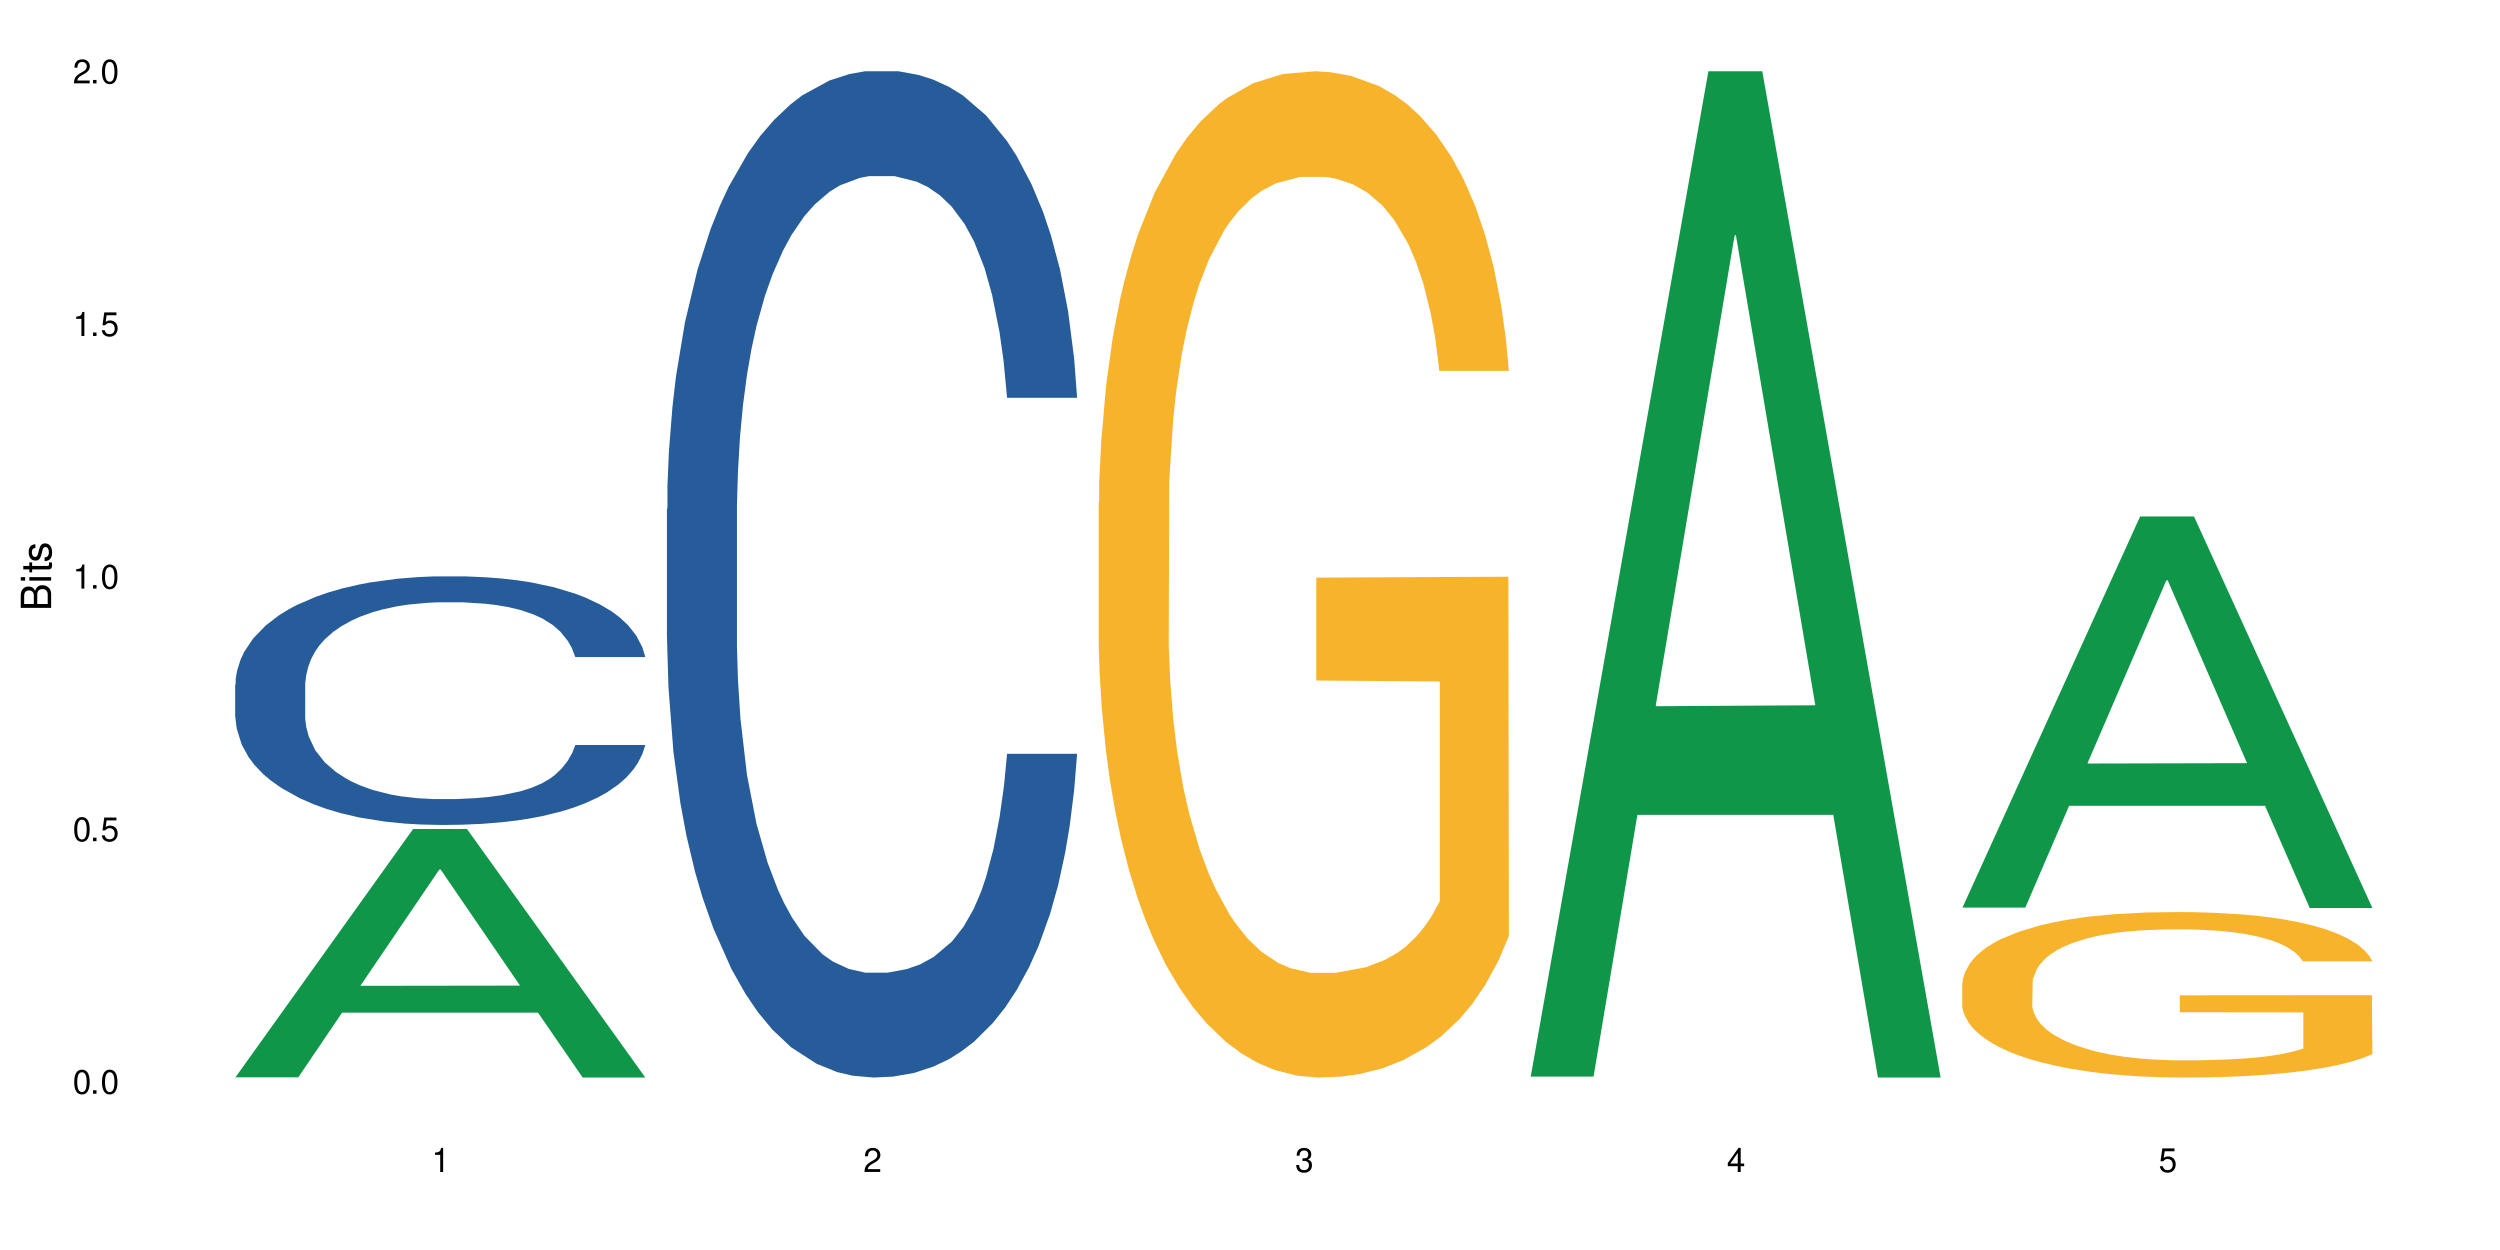 <?xml version="1.0" encoding="UTF-8"?>
<svg xmlns="http://www.w3.org/2000/svg" xmlns:xlink="http://www.w3.org/1999/xlink" width="720" height="360" viewBox="0 0 720 360">
<defs>
<g>
<g id="glyph-0-0">
</g>
<g id="glyph-0-1">
<path d="M 2.641 -6.938 C 2 -6.938 1.422 -6.656 1.078 -6.172 C 0.641 -5.562 0.406 -4.641 0.406 -3.359 C 0.406 -1.016 1.188 0.219 2.641 0.219 C 4.078 0.219 4.859 -1.016 4.859 -3.297 C 4.859 -4.641 4.656 -5.547 4.203 -6.172 C 3.844 -6.656 3.281 -6.938 2.641 -6.938 Z M 2.641 -6.188 C 3.547 -6.188 4 -5.25 4 -3.375 C 4 -1.406 3.562 -0.484 2.625 -0.484 C 1.734 -0.484 1.281 -1.438 1.281 -3.344 C 1.281 -5.25 1.734 -6.188 2.641 -6.188 Z M 2.641 -6.188 "/>
</g>
<g id="glyph-0-2">
<path d="M 1.828 -1 L 0.828 -1 L 0.828 0 L 1.828 0 Z M 1.828 -1 "/>
</g>
<g id="glyph-0-3">
<path d="M 4.562 -6.797 L 1.062 -6.797 L 0.547 -3.094 L 1.328 -3.094 C 1.719 -3.562 2.047 -3.734 2.578 -3.734 C 3.484 -3.734 4.062 -3.109 4.062 -2.094 C 4.062 -1.125 3.484 -0.531 2.578 -0.531 C 1.828 -0.531 1.375 -0.906 1.188 -1.672 L 0.328 -1.672 C 0.453 -1.109 0.547 -0.844 0.75 -0.594 C 1.125 -0.078 1.828 0.219 2.594 0.219 C 3.969 0.219 4.922 -0.781 4.922 -2.219 C 4.922 -3.562 4.031 -4.484 2.719 -4.484 C 2.25 -4.484 1.859 -4.359 1.469 -4.062 L 1.734 -5.969 L 4.562 -5.969 Z M 4.562 -6.797 "/>
</g>
<g id="glyph-0-4">
<path d="M 2.484 -4.938 L 2.484 0 L 3.328 0 L 3.328 -6.938 L 2.766 -6.938 C 2.469 -5.875 2.281 -5.734 0.984 -5.562 L 0.984 -4.938 Z M 2.484 -4.938 "/>
</g>
<g id="glyph-0-5">
<path d="M 4.859 -0.828 L 1.281 -0.828 C 1.359 -1.406 1.672 -1.781 2.5 -2.281 L 3.469 -2.828 C 4.406 -3.344 4.906 -4.062 4.906 -4.906 C 4.906 -5.484 4.672 -6.031 4.266 -6.406 C 3.859 -6.766 3.375 -6.938 2.719 -6.938 C 1.859 -6.938 1.219 -6.625 0.844 -6.031 C 0.609 -5.672 0.5 -5.234 0.484 -4.531 L 1.328 -4.531 C 1.359 -5.016 1.406 -5.281 1.531 -5.516 C 1.75 -5.938 2.188 -6.203 2.703 -6.203 C 3.469 -6.203 4.031 -5.641 4.031 -4.891 C 4.031 -4.344 3.719 -3.859 3.125 -3.516 L 2.234 -3 C 0.812 -2.172 0.406 -1.531 0.328 -0.016 L 4.859 -0.016 Z M 4.859 -0.828 "/>
</g>
<g id="glyph-0-6">
<path d="M 2.125 -3.188 L 2.578 -3.188 C 3.5 -3.188 3.984 -2.766 3.984 -1.922 C 3.984 -1.062 3.469 -0.531 2.594 -0.531 C 1.656 -0.531 1.203 -1 1.156 -2.016 L 0.312 -2.016 C 0.344 -1.453 0.438 -1.094 0.609 -0.781 C 0.953 -0.109 1.625 0.219 2.547 0.219 C 3.953 0.219 4.859 -0.625 4.859 -1.938 C 4.859 -2.828 4.516 -3.297 3.703 -3.594 C 4.344 -3.844 4.656 -4.328 4.656 -5.031 C 4.656 -6.219 3.875 -6.938 2.578 -6.938 C 1.203 -6.938 0.484 -6.172 0.453 -4.703 L 1.297 -4.703 C 1.312 -5.125 1.344 -5.359 1.453 -5.578 C 1.641 -5.969 2.062 -6.203 2.594 -6.203 C 3.344 -6.203 3.797 -5.75 3.797 -5 C 3.797 -4.516 3.609 -4.219 3.25 -4.047 C 3.016 -3.953 2.703 -3.922 2.125 -3.906 Z M 2.125 -3.188 "/>
</g>
<g id="glyph-0-7">
<path d="M 3.141 -1.672 L 3.141 0 L 3.984 0 L 3.984 -1.672 L 4.984 -1.672 L 4.984 -2.438 L 3.984 -2.438 L 3.984 -6.938 L 3.359 -6.938 L 0.266 -2.578 L 0.266 -1.672 Z M 3.141 -2.438 L 1 -2.438 L 3.141 -5.5 Z M 3.141 -2.438 "/>
</g>
<g id="glyph-1-0">
</g>
<g id="glyph-1-1">
<path d="M 0 -0.953 L 0 -4.891 C 0 -5.719 -0.234 -6.344 -0.734 -6.797 C -1.188 -7.234 -1.812 -7.469 -2.5 -7.469 C -3.547 -7.469 -4.188 -7 -4.625 -5.875 C -4.984 -6.688 -5.625 -7.094 -6.531 -7.094 C -7.172 -7.094 -7.734 -6.859 -8.141 -6.391 C -8.562 -5.922 -8.75 -5.344 -8.75 -4.5 L -8.75 -0.953 Z M -4.984 -2.062 L -7.766 -2.062 L -7.766 -4.219 C -7.766 -4.844 -7.688 -5.203 -7.453 -5.5 C -7.219 -5.812 -6.859 -5.969 -6.375 -5.969 C -5.891 -5.969 -5.531 -5.812 -5.297 -5.5 C -5.062 -5.203 -4.984 -4.844 -4.984 -4.219 Z M -0.984 -2.062 L -4 -2.062 L -4 -4.781 C -4 -5.766 -3.438 -6.359 -2.484 -6.359 C -1.547 -6.359 -0.984 -5.766 -0.984 -4.781 Z M -0.984 -2.062 "/>
</g>
<g id="glyph-1-2">
<path d="M -6.281 -1.797 L -6.281 -0.797 L 0 -0.797 L 0 -1.797 Z M -8.75 -1.797 L -8.75 -0.797 L -7.484 -0.797 L -7.484 -1.797 Z M -8.75 -1.797 "/>
</g>
<g id="glyph-1-3">
<path d="M -6.281 -3.047 L -6.281 -2.016 L -8.016 -2.016 L -8.016 -1.016 L -6.281 -1.016 L -6.281 -0.172 L -5.469 -0.172 L -5.469 -1.016 L -0.719 -1.016 C -0.078 -1.016 0.281 -1.453 0.281 -2.234 C 0.281 -2.5 0.25 -2.719 0.188 -3.047 L -0.641 -3.047 C -0.609 -2.906 -0.594 -2.766 -0.594 -2.562 C -0.594 -2.141 -0.719 -2.016 -1.156 -2.016 L -5.469 -2.016 L -5.469 -3.047 Z M -6.281 -3.047 "/>
</g>
<g id="glyph-1-4">
<path d="M -4.531 -5.25 C -5.766 -5.25 -6.469 -4.422 -6.469 -2.969 C -6.469 -1.516 -5.719 -0.562 -4.547 -0.562 C -3.562 -0.562 -3.094 -1.062 -2.734 -2.562 L -2.516 -3.484 C -2.344 -4.188 -2.094 -4.469 -1.641 -4.469 C -1.047 -4.469 -0.641 -3.875 -0.641 -3 C -0.641 -2.453 -0.797 -2 -1.062 -1.75 C -1.25 -1.594 -1.422 -1.531 -1.875 -1.469 L -1.875 -0.406 C -0.422 -0.453 0.281 -1.266 0.281 -2.922 C 0.281 -4.5 -0.5 -5.516 -1.719 -5.516 C -2.656 -5.516 -3.172 -4.984 -3.469 -3.734 L -3.703 -2.766 C -3.891 -1.953 -4.156 -1.609 -4.594 -1.609 C -5.188 -1.609 -5.547 -2.125 -5.547 -2.938 C -5.547 -3.75 -5.203 -4.172 -4.531 -4.203 Z M -4.531 -5.25 "/>
</g>
</g>
</defs>
<rect x="-72" y="-36" width="864" height="432" fill="rgb(100%, 100%, 100%)" fill-opacity="1"/>
<path fill-rule="nonzero" fill="rgb(6.275%, 58.824%, 28.235%)" fill-opacity="1" d="M 67.73 310.266 L 67.855 310.199 L 118.973 238.754 L 134.496 238.754 L 185.859 310.332 L 167.812 310.332 L 154.941 291.648 L 98.523 291.648 L 85.906 310.266 L 67.73 310.266 L 103.953 283.918 L 149.766 283.852 L 126.922 250.449 L 126.668 250.383 L 126.418 250.582 L 103.824 283.852 L 103.953 283.918 Z M 67.73 310.266 "/>
<path fill-rule="nonzero" fill="rgb(14.51%, 36.078%, 60%)" fill-opacity="1" d="M 67.73 197.156 L 67.875 197.09 L 67.875 195.52 L 68.309 193.031 L 69.316 189.891 L 70.324 187.734 L 72.918 183.875 L 76.52 180.145 L 80.266 177.266 L 83 175.562 L 85.449 174.254 L 91.07 171.836 L 94.672 170.59 L 98.559 169.48 L 103.312 168.367 L 106.77 167.711 L 114.551 166.664 L 120.312 166.207 L 124.777 166.012 L 134.43 166.012 L 140.191 166.273 L 144.371 166.602 L 148.98 167.125 L 152.871 167.711 L 159.641 169.152 L 165.691 170.984 L 168.43 172.031 L 172.75 174.059 L 176.062 176.023 L 178.367 177.723 L 180.961 180.145 L 183.266 183.09 L 184.996 186.426 L 185.859 189.238 L 165.691 189.238 L 164.684 186.621 L 163.531 184.594 L 161.371 181.91 L 159.211 180.012 L 156.184 178.117 L 153.445 176.871 L 149.699 175.629 L 146.387 174.844 L 142.93 174.254 L 139.617 173.863 L 133.277 173.469 L 125.93 173.469 L 123.195 173.602 L 117.574 174.125 L 114.551 174.582 L 110.23 175.5 L 107.203 176.348 L 103.602 177.656 L 101.152 178.77 L 98.129 180.473 L 95.965 181.977 L 93.52 184.137 L 92.078 185.77 L 90.781 187.602 L 89.629 189.762 L 88.766 192.051 L 88.188 194.473 L 87.898 196.828 L 87.898 206.969 L 88.188 209.324 L 88.906 212.074 L 90.781 216.062 L 93.52 219.531 L 96.688 222.281 L 99.711 224.242 L 101.441 225.16 L 103.746 226.207 L 107.348 227.516 L 112.535 228.824 L 115.559 229.348 L 120.168 229.871 L 124.922 230.133 L 131.262 230.133 L 136.879 229.871 L 140.625 229.543 L 144.516 229.02 L 149.844 227.906 L 153.16 226.859 L 156.039 225.617 L 158.199 224.375 L 159.641 223.328 L 161.801 221.297 L 163.531 219.074 L 164.828 216.785 L 165.691 214.559 L 185.859 214.559 L 184.996 217.176 L 183.699 219.727 L 182.402 221.625 L 180.387 223.914 L 178.082 225.945 L 174.77 228.234 L 172.031 229.738 L 168.43 231.375 L 165.117 232.617 L 161.516 233.73 L 156.184 235.039 L 152.727 235.691 L 148.98 236.281 L 144.516 236.805 L 138.898 237.262 L 132.848 237.523 L 127.227 237.59 L 121.176 237.461 L 116.711 237.199 L 110.805 236.609 L 103.457 235.43 L 98.129 234.188 L 93.949 232.945 L 90.348 231.637 L 86.316 229.871 L 81.129 226.992 L 77.961 224.766 L 75.797 222.934 L 73.348 220.383 L 71.621 218.094 L 69.605 214.43 L 68.164 209.781 L 67.73 206.184 Z M 67.73 197.156 "/>
<path fill-rule="nonzero" fill="rgb(14.51%, 36.078%, 60%)" fill-opacity="1" d="M 192.078 146.621 L 192.223 146.355 L 192.223 140 L 192.652 129.934 L 193.664 117.215 L 194.672 108.477 L 197.266 92.844 L 200.863 77.746 L 204.609 66.09 L 207.348 59.203 L 209.797 53.902 L 215.414 44.102 L 219.016 39.07 L 222.906 34.566 L 227.66 30.062 L 231.117 27.414 L 238.898 23.176 L 244.66 21.32 L 249.125 20.527 L 258.777 20.527 L 264.539 21.586 L 268.719 22.91 L 273.328 25.031 L 277.219 27.414 L 283.988 33.242 L 290.039 40.66 L 292.777 44.898 L 297.098 53.109 L 300.41 61.055 L 302.715 67.945 L 305.309 77.746 L 307.613 89.668 L 309.344 103.176 L 310.207 114.566 L 290.039 114.566 L 289.031 103.973 L 287.879 95.758 L 285.715 84.898 L 283.555 77.215 L 280.531 69.535 L 277.793 64.5 L 274.047 59.469 L 270.734 56.289 L 267.277 53.902 L 263.965 52.316 L 257.625 50.727 L 250.277 50.727 L 247.539 51.254 L 241.922 53.375 L 238.898 55.23 L 234.574 58.938 L 231.551 62.383 L 227.949 67.68 L 225.5 72.184 L 222.473 79.07 L 220.312 85.164 L 217.863 93.906 L 216.422 100.527 L 215.129 107.945 L 213.977 116.688 L 213.109 125.957 L 212.535 135.762 L 212.246 145.297 L 212.246 186.355 L 212.535 195.895 L 213.254 207.02 L 215.129 223.18 L 217.863 237.219 L 221.035 248.344 L 224.059 256.293 L 225.789 260 L 228.094 264.238 L 231.695 269.535 L 236.879 274.836 L 239.906 276.953 L 244.516 279.074 L 249.27 280.133 L 255.609 280.133 L 261.227 279.074 L 264.973 277.75 L 268.863 275.629 L 274.191 271.125 L 277.504 266.887 L 280.387 261.855 L 282.547 256.82 L 283.988 252.582 L 286.148 244.371 L 287.879 235.363 L 289.176 226.094 L 290.039 217.086 L 310.207 217.086 L 309.344 227.684 L 308.047 238.012 L 306.75 245.695 L 304.734 254.969 L 302.426 263.18 L 299.113 272.449 L 296.379 278.543 L 292.777 285.168 L 289.461 290.199 L 285.859 294.703 L 280.531 300 L 277.074 302.648 L 273.328 305.035 L 268.863 307.152 L 263.242 309.008 L 257.191 310.066 L 251.574 310.332 L 245.523 309.801 L 241.059 308.742 L 235.152 306.359 L 227.805 301.59 L 222.473 296.559 L 218.297 291.523 L 214.695 286.227 L 210.66 279.074 L 205.477 267.418 L 202.305 258.41 L 200.145 250.992 L 197.695 240.664 L 195.969 231.391 L 193.949 216.555 L 192.508 197.746 L 192.078 183.18 Z M 192.078 146.621 "/>
<path fill-rule="nonzero" fill="rgb(96.863%, 70.196%, 16.863%)" fill-opacity="1" d="M 316.426 144.652 L 316.566 144.387 L 316.566 139.094 L 317.145 127.184 L 318.586 110.777 L 320.457 97.277 L 322.477 86.691 L 323.77 81.133 L 325.934 73.195 L 327.805 67.371 L 332.559 55.461 L 338.609 44.348 L 341.922 39.582 L 345.668 35.082 L 351 30.055 L 353.449 28.203 L 360.938 23.965 L 369.438 21.32 L 378.801 20.527 L 383.125 20.789 L 389.031 21.848 L 397.098 24.762 L 401.707 27.406 L 405.309 30.055 L 409.055 33.496 L 413.664 38.789 L 417.988 45.141 L 421.445 51.492 L 424.902 59.43 L 427.781 67.902 L 430.23 77.164 L 432.391 88.281 L 433.688 97.543 L 434.555 106.805 L 414.527 106.805 L 413.375 97.543 L 412.078 90.398 L 409.918 81.664 L 407.758 75.312 L 405.598 70.281 L 401.562 63.402 L 398.105 59.168 L 393.785 55.461 L 389.605 53.078 L 384.852 51.492 L 381.973 50.961 L 374.336 50.961 L 367.422 52.816 L 363.387 54.934 L 360.508 57.051 L 356.473 61.02 L 354.023 64.195 L 352.582 66.312 L 348.262 74.516 L 345.379 81.93 L 343.797 86.957 L 341.777 94.898 L 340.34 102.043 L 338.754 112.629 L 337.891 120.57 L 336.738 138.566 L 336.594 186.207 L 337.023 196.262 L 337.891 207.113 L 339.043 216.641 L 340.77 226.699 L 342.5 234.375 L 345.523 244.695 L 348.117 251.578 L 350.133 256.078 L 354.023 263.223 L 355.609 265.605 L 359.355 270.367 L 363.242 274.074 L 367.996 277.25 L 371.598 278.836 L 377.363 280.16 L 384.707 280.16 L 393.352 278.574 L 398.828 276.457 L 402.57 274.34 L 405.02 272.484 L 408.047 269.574 L 410.207 266.926 L 412.223 264.016 L 414.672 259.516 L 414.672 196.262 L 379.09 195.996 L 379.09 166.355 L 434.41 166.09 L 434.555 269.574 L 431.527 276.719 L 427.781 283.602 L 424.18 288.895 L 420.434 293.395 L 415.105 298.422 L 410.785 301.598 L 404.156 305.305 L 398.105 307.688 L 391.77 309.273 L 386.148 310.066 L 379.523 310.332 L 373.617 309.805 L 367.277 308.215 L 362.234 306.098 L 357.625 303.453 L 353.016 300.012 L 347.254 294.453 L 343.508 289.953 L 339.617 284.395 L 335.727 277.777 L 332.27 270.633 L 329.965 265.074 L 327.66 258.723 L 325.211 250.781 L 322.906 241.785 L 321.18 233.578 L 319.594 224.316 L 318.441 215.582 L 317.289 203.672 L 316.711 194.145 L 316.426 185.941 Z M 316.426 144.652 "/>
<path fill-rule="nonzero" fill="rgb(6.275%, 58.824%, 28.235%)" fill-opacity="1" d="M 440.77 310.059 L 440.898 309.789 L 492.012 20.527 L 507.535 20.527 L 558.898 310.332 L 540.852 310.332 L 527.98 234.684 L 471.566 234.684 L 458.945 310.059 L 440.77 310.059 L 476.992 203.391 L 522.805 203.117 L 499.961 67.875 L 499.711 67.602 L 499.457 68.418 L 476.867 203.117 L 476.992 203.391 Z M 440.77 310.059 "/>
<path fill-rule="nonzero" fill="rgb(6.275%, 58.824%, 28.235%)" fill-opacity="1" d="M 565.117 261.398 L 565.242 261.293 L 616.355 148.742 L 631.879 148.742 L 683.246 261.504 L 665.199 261.504 L 652.324 232.07 L 595.91 232.07 L 583.293 261.398 L 565.117 261.398 L 601.34 219.895 L 647.152 219.789 L 624.309 167.164 L 624.055 167.059 L 623.805 167.375 L 601.211 219.789 L 601.34 219.895 Z M 565.117 261.398 "/>
<path fill-rule="nonzero" fill="rgb(96.863%, 70.196%, 16.863%)" fill-opacity="1" d="M 565.117 283.086 L 565.262 283.039 L 565.262 282.172 L 565.836 280.211 L 567.277 277.512 L 569.152 275.293 L 571.168 273.551 L 572.465 272.637 L 574.625 271.332 L 576.5 270.375 L 581.254 268.414 L 587.301 266.586 L 590.617 265.805 L 594.363 265.062 L 599.691 264.238 L 602.141 263.934 L 609.633 263.234 L 618.133 262.801 L 627.496 262.668 L 631.816 262.715 L 637.723 262.887 L 645.789 263.367 L 650.402 263.801 L 654.004 264.238 L 657.746 264.801 L 662.359 265.672 L 666.68 266.719 L 670.137 267.762 L 673.594 269.066 L 676.477 270.461 L 678.926 271.984 L 681.086 273.812 L 682.383 275.336 L 683.246 276.859 L 663.223 276.859 L 662.07 275.336 L 660.773 274.16 L 658.613 272.723 L 656.453 271.68 L 654.289 270.852 L 650.258 269.723 L 646.801 269.023 L 642.477 268.414 L 638.301 268.023 L 633.547 267.762 L 630.664 267.676 L 623.031 267.676 L 616.113 267.98 L 612.082 268.328 L 609.199 268.676 L 605.168 269.328 L 602.719 269.852 L 601.277 270.199 L 596.953 271.551 L 594.074 272.77 L 592.488 273.594 L 590.473 274.902 L 589.031 276.078 L 587.445 277.816 L 586.582 279.125 L 585.43 282.082 L 585.285 289.918 L 585.719 291.57 L 586.582 293.355 L 587.734 294.922 L 589.465 296.578 L 591.191 297.84 L 594.219 299.539 L 596.812 300.668 L 598.828 301.41 L 602.719 302.586 L 604.301 302.977 L 608.047 303.758 L 611.938 304.371 L 616.691 304.891 L 620.293 305.152 L 626.055 305.371 L 633.402 305.371 L 642.047 305.109 L 647.52 304.762 L 651.266 304.414 L 653.715 304.109 L 656.738 303.629 L 658.902 303.195 L 660.918 302.715 L 663.367 301.977 L 663.367 291.57 L 627.785 291.527 L 627.785 286.652 L 683.102 286.609 L 683.246 303.629 L 680.223 304.805 L 676.477 305.938 L 672.875 306.809 L 669.129 307.547 L 663.797 308.375 L 659.477 308.895 L 652.852 309.504 L 646.801 309.898 L 640.461 310.16 L 634.844 310.289 L 628.215 310.332 L 622.309 310.246 L 615.969 309.984 L 610.93 309.637 L 606.32 309.199 L 601.707 308.637 L 595.945 307.723 L 592.199 306.98 L 588.312 306.066 L 584.422 304.98 L 580.965 303.805 L 578.66 302.891 L 576.355 301.844 L 573.906 300.539 L 571.602 299.059 L 569.871 297.711 L 568.285 296.188 L 567.133 294.75 L 565.98 292.789 L 565.406 291.223 L 565.117 289.875 Z M 565.117 283.086 "/>
<g fill="rgb(0%, 0%, 0%)" fill-opacity="1">
<use xlink:href="#glyph-0-1" x="20.965" y="314.993"/>
<use xlink:href="#glyph-0-2" x="25.965" y="314.993"/>
<use xlink:href="#glyph-0-1" x="28.965" y="314.993"/>
</g>
<g fill="rgb(0%, 0%, 0%)" fill-opacity="1">
<use xlink:href="#glyph-0-1" x="20.965" y="242.251"/>
<use xlink:href="#glyph-0-2" x="25.965" y="242.251"/>
<use xlink:href="#glyph-0-3" x="28.965" y="242.251"/>
</g>
<g fill="rgb(0%, 0%, 0%)" fill-opacity="1">
<use xlink:href="#glyph-0-4" x="20.965" y="169.509"/>
<use xlink:href="#glyph-0-2" x="25.965" y="169.509"/>
<use xlink:href="#glyph-0-1" x="28.965" y="169.509"/>
</g>
<g fill="rgb(0%, 0%, 0%)" fill-opacity="1">
<use xlink:href="#glyph-0-4" x="20.965" y="96.767"/>
<use xlink:href="#glyph-0-2" x="25.965" y="96.767"/>
<use xlink:href="#glyph-0-3" x="28.965" y="96.767"/>
</g>
<g fill="rgb(0%, 0%, 0%)" fill-opacity="1">
<use xlink:href="#glyph-0-5" x="20.965" y="24.024"/>
<use xlink:href="#glyph-0-2" x="25.965" y="24.024"/>
<use xlink:href="#glyph-0-1" x="28.965" y="24.024"/>
</g>
<g fill="rgb(0%, 0%, 0%)" fill-opacity="1">
<use xlink:href="#glyph-0-4" x="124.297" y="337.532"/>
</g>
<g fill="rgb(0%, 0%, 0%)" fill-opacity="1">
<use xlink:href="#glyph-0-5" x="248.641" y="337.532"/>
</g>
<g fill="rgb(0%, 0%, 0%)" fill-opacity="1">
<use xlink:href="#glyph-0-6" x="372.988" y="337.532"/>
</g>
<g fill="rgb(0%, 0%, 0%)" fill-opacity="1">
<use xlink:href="#glyph-0-7" x="497.336" y="337.532"/>
</g>
<g fill="rgb(0%, 0%, 0%)" fill-opacity="1">
<use xlink:href="#glyph-0-3" x="621.684" y="337.532"/>
</g>
<g fill="rgb(0%, 0%, 0%)" fill-opacity="1">
<use xlink:href="#glyph-1-1" x="14.725" y="176.012"/>
<use xlink:href="#glyph-1-2" x="14.725" y="168.012"/>
<use xlink:href="#glyph-1-3" x="14.725" y="165.012"/>
<use xlink:href="#glyph-1-4" x="14.725" y="162.012"/>
</g>
</svg>
